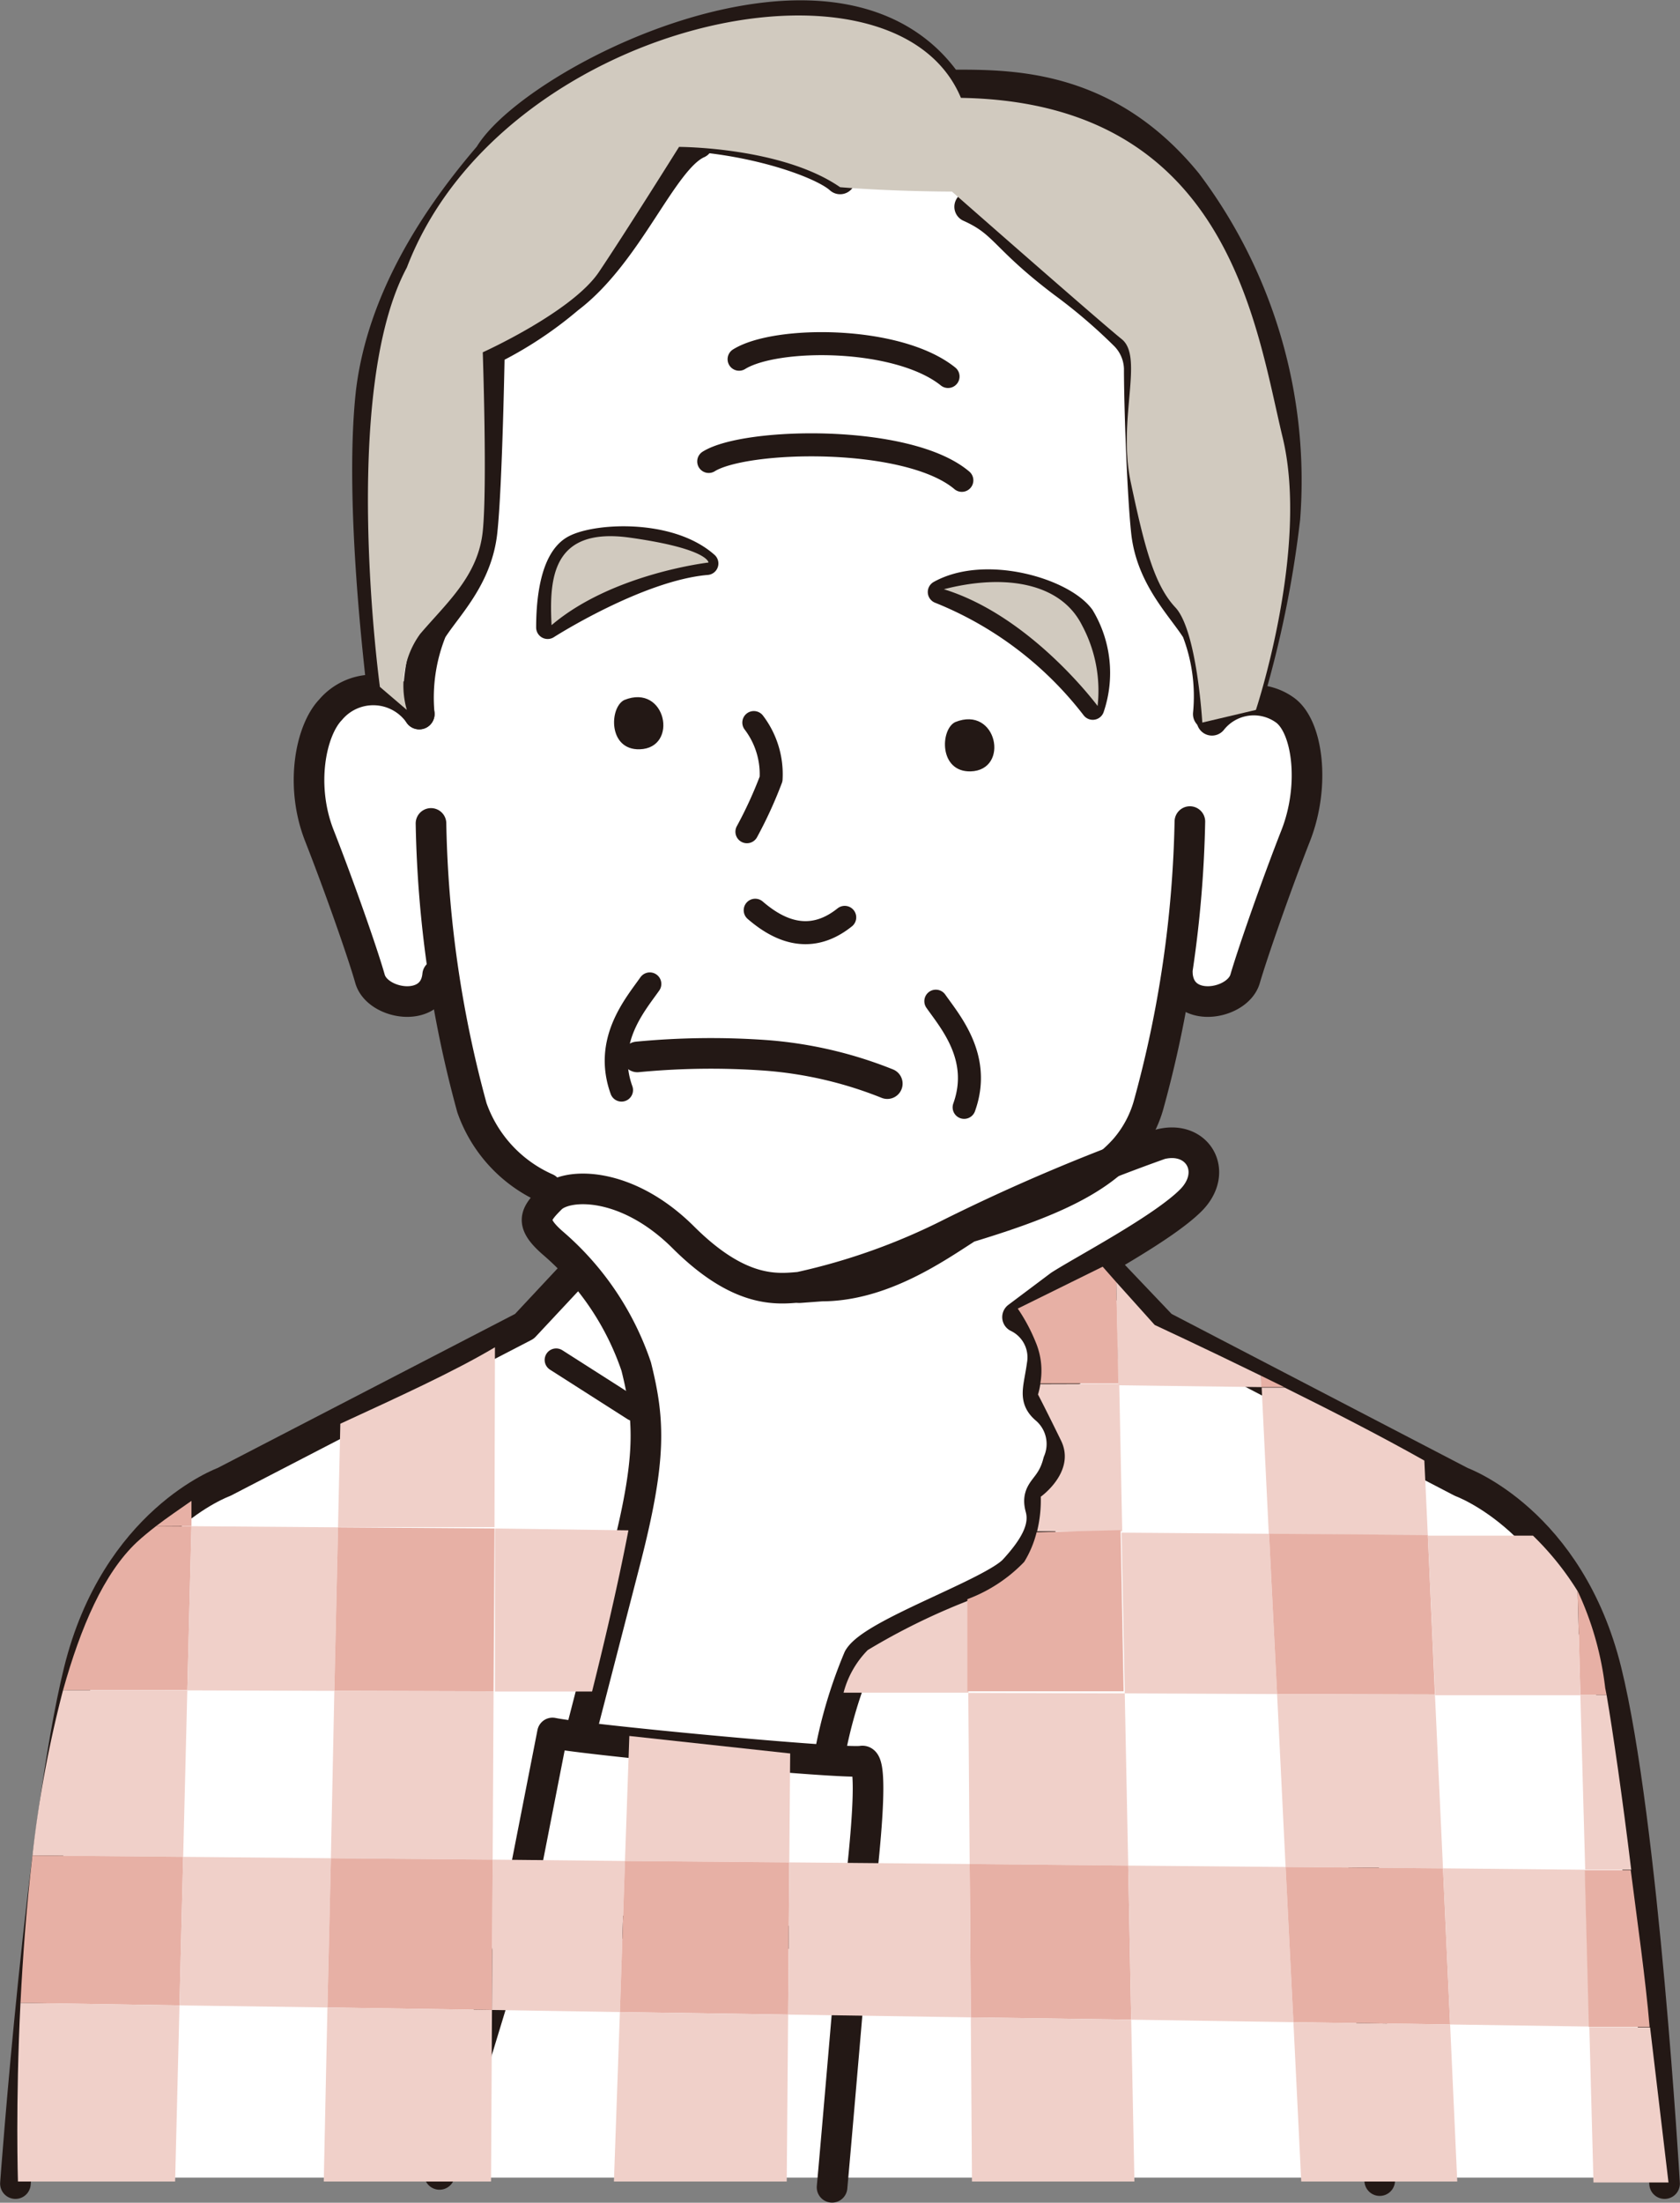 <svg xmlns="http://www.w3.org/2000/svg" viewBox="0 0 73.01 95.66"><rect x="0" y="0" width="73.01" height="95.66" fill="#808080" stroke="none"/><defs><clipPath id="clip-path" transform="translate(-11.49 -.17)"><path fill="none" d="M0 0h96v96H0z"/></clipPath><style>.cls-6,.cls-7{fill:none;stroke:#231815;stroke-linecap:round;stroke-linejoin:round}.cls-6{stroke-width:1.33px}.cls-8{fill:#d1cabf}.cls-10,.cls-8,.cls-9{mix-blend-mode:multiply}.cls-9{fill:#e7b0a5}.cls-10{fill:#f0d0c9}</style></defs><g style="isolation:isolate"><g id="レイヤー_2" data-name="レイヤー 2"><g clip-path="url(#clip-path)" id="contents"><path d="M81.32 72.74c-1.61-6.52-6.3-8.21-6.3-8.21L62 57.77l-2.16-2.3h-1.39a29.22 29.22 0 004.79-3.15c1.23-1.23.31-2.84-1.31-2.44a16.66 16.66 0 00-2.13.75 6.49 6.49 0 00.59-.58 5 5 0 001-1.84 35.07 35.07 0 001.22-5.74c.16 1.72 2.62 1.29 2.94.17s1.34-4 2.2-6.22.54-4.76-.48-5.46-1.58-.45-1.58-.45a46 46 0 001.61-7.84 21.5 21.5 0 00-4.21-14.56c-3.43-4.17-7.42-4.26-10-4.25A9.66 9.66 0 0044.82.93c-5.31.6-10.91 4-12.09 6-3.16 3.7-4.73 7.13-5.11 10.27-.53 4.77.43 12.32.43 12.53l.76.67a2.41 2.41 0 00-3 .56c-.85.89-1.34 3.27-.48 5.46s1.88 5.09 2.2 6.22 2.78 1.55 2.94-.17c0 0 .6 3 1.48 5.81a6 6 0 003.24 3.5l.51.26a1.28 1.28 0 00-.31.2c-.69.69-.91 1 .07 1.92a18.1 18.1 0 011.29 1.31h-.36l-2.15 2.3-13.02 6.76s-4.69 1.69-6.3 8.21-2.76 22-2.76 22h71.67s-.89-15.47-2.51-22z" transform="translate(-11.49 -.17)" fill="#fff"/><path d="M53 31.53c-.65.32-.71 2.17.67 2.14 1.72-.05 1.15-2.88-.67-2.14zm-14.38-.96c-.65.32-.71 2.18.67 2.14 1.71-.05 1.15-2.88-.67-2.14z" transform="translate(-11.49 -.17)" fill="#231815"/><path class="cls-6" d="M46.24 56.09l.95-.07c2.65 0 5-1.67 6.36-2.54 3.06-.93 5.46-1.86 6.84-3.43a5 5 0 001-1.84 49.72 49.72 0 001.81-12.36m-32.98.08A50 50 0 0032 48.28a6 6 0 003.24 3.5" transform="translate(-11.49 -.17)"/><path class="cls-7" d="M44.25 31.55A3.7 3.7 0 0145 34a18.31 18.31 0 01-1.05 2.29m.36 3.41c.86.74 2.28 1.6 3.89.31" transform="translate(-11.49 -.17)"/><path class="cls-6" d="M39.19 46.07a33.47 33.47 0 015.55-.07 17.74 17.74 0 015.31 1.23" transform="translate(-11.49 -.17)"/><path class="cls-7" d="M52.31 25.88c2-1.11 5.37-.12 6.24 1.05a4.78 4.78 0 01.43 4 15.87 15.87 0 00-6.67-5.05zm-17.02 1.54c0-1.24.19-2.9 1.05-3.46s4.2-.8 5.87.68c-2.97.25-6.92 2.78-6.92 2.78z" transform="translate(-11.49 -.17)"/><path class="cls-6" d="M64.16 31.45a2.32 2.32 0 013.16-.45c1 .7 1.34 3.27.48 5.46s-1.87 5.09-2.2 6.22-2.78 1.55-2.94-.17M29.71 31.18a2.43 2.43 0 00-3.86-.18c-.85.89-1.34 3.27-.48 5.46s1.88 5.09 2.2 6.22 2.78 1.55 2.94-.17" transform="translate(-11.49 -.17)"/><path class="cls-7" d="M52.16 43.65c.64.91 2 2.47 1.23 4.61M39.73 42.9c-.64.91-2 2.47-1.23 4.61m3.79-27.3c1.6-1 8.66-1.16 11 .82m-9.68-5.26c1.61-1 6.9-1 9.08.75m-2.62-11.9A5 5 0 0152 7.78M42 3.23a11.67 11.67 0 018.2 4.28" transform="translate(-11.49 -.17)"/><path class="cls-6" d="M48 7.94c-1.23-1.12-8.19-3.16-12.8-.86m6.62-.69c-1.56.69-3 4.76-5.63 6.74a16.54 16.54 0 01-3.43 2.25s-.1 5.84-.32 7.87-1.55 3.27-2.19 4.29a7.77 7.77 0 00-.54 3.64M53.63 9.15c1.56.7 1.45 1.31 4.07 3.29a23.93 23.93 0 012.65 2.26 2.13 2.13 0 01.65 1.47c0 1.66.14 5.51.31 7.08.21 2 1.55 3.27 2.19 4.29a7.91 7.91 0 01.5 3.64" transform="translate(-11.49 -.17)"/><path class="cls-6" d="M54 7.35c-.7-4.44-3.86-7-9.16-6.42s-10.91 4-12.09 6c-3.18 3.7-4.75 7.13-5.13 10.27-.53 4.77.43 12.32.43 12.53M53.07 3.86c2.6 0 6.59.08 10 4.25a21.5 21.5 0 014.26 14.56 46 46 0 01-1.61 7.84" transform="translate(-11.49 -.17)"/><path class="cls-7" d="M54.35 7.3a7.28 7.28 0 016.67 3" transform="translate(-11.49 -.17)"/><path class="cls-6" d="M36.73 75.43L38.65 68c1.16-4.49 1.08-6.11.49-8.48a12.24 12.24 0 00-3.64-5.38c-1-.88-.76-1.23-.07-1.92s3.29-.77 5.76 1.69 4.09 2.24 5.05 2.16a27.72 27.72 0 006.61-2.36 83.11 83.11 0 019.08-3.85c1.62-.4 2.54 1.21 1.31 2.44s-4.61 3-5.69 3.69l-1.84 1.38a1.94 1.94 0 011.07 2.07c-.15 1.08-.38 1.46.16 1.92a2 2 0 01.54 2.3c-.31 1.23-1 1.16-.77 2s-.23 1.69-1.15 2.69-6.15 2.76-6.76 3.84a20.32 20.32 0 00-1.23 4.07m.08 18.9c.15-1.61.91-10.51.91-10.51s1.16-8.14.39-8S37 75.74 35.5 75.43L33.82 84l-3.23 10.6" transform="translate(-11.49 -.17)"/><path class="cls-6" d="M36.43 55.47l-2.15 2.3-13.06 6.76s-4.69 1.69-6.3 8.21S12.16 95 12.16 95m47.65-39.53l2.19 2.3 13 6.76s4.69 1.69 6.3 8.21S83.83 95 83.83 95" transform="translate(-11.49 -.17)"/><path class="cls-7" d="M24.17 59.06l3.37 2.15m20.93-2.68l-3.4 2.15"/><path class="cls-6" d="M59.25 80.85l.71 13.85"/><path class="cls-7" d="M36.12 83.4a37.23 37.23 0 0010.69.85" transform="translate(-11.49 -.17)"/><path class="cls-8" d="M28 30l1.17 1a3.81 3.81 0 01.58-3.3c1.16-1.36 2.52-2.52 2.72-4.46s0-7.77 0-7.77 3.88-1.75 5.05-3.49S41 6.55 41 6.55s4.47 0 7 1.75c2.33.19 4.86.19 4.86.19s6.41 5.63 7.38 6.41-.19 3.49.39 6.21 1 4.44 1.94 5.44 1.17 5 1.17 5l2.33-.55s2.33-7 1.16-11.84S64.9 4.61 53.25 4.42c-2.92-7-20-3.3-24.08 7.37C26.25 17.23 28 30 28 30z" transform="translate(-11.49 -.17)"/><path class="cls-8" d="M35.46 27.32c-.1-2 0-4.28 3.41-3.8s3.41 1.08 3.41 1.08-4.19.48-6.82 2.72zm17.05-1.56c2.63-.68 5.07-.29 6 1.56a6 6 0 01.68 3.51s-2.88-3.9-6.68-5.07z" transform="translate(-11.49 -.17)"/><path class="cls-9" d="M18.28 66.44h1.53v-1.09c-.53.37-1.06.73-1.53 1.09z" transform="translate(-11.49 -.17)"/><path class="cls-10" d="M26.28 62l-.1 4.49h6.8l.02-7.81c-1.82 1.08-4.25 2.18-6.72 3.32z" transform="translate(-11.49 -.17)"/><path class="cls-9" d="M60 55.85l-.59-.67L55.72 57a7.66 7.66 0 01.78 1.46 3.18 3.18 0 01.2 1.79h3.41z" transform="translate(-11.49 -.17)"/><path class="cls-10" d="M56.7 60.28a2.92 2.92 0 01-.1.45s.34.65 1 2-.88 2.44-.88 2.44a5.64 5.64 0 01-.16 1.5h3.7l-.13-6.4z" transform="translate(-11.49 -.17)"/><path class="cls-10" d="M66.3 59.92c-2.62-1.28-4.63-2.21-4.63-2.21L60 55.85l.09 4.48 6.22.08z" transform="translate(-11.49 -.17)"/><path class="cls-9" d="M66.3 59.92v.49h1z" transform="translate(-11.49 -.17)"/><path class="cls-10" d="M73.54 66.83l-.15-3.23c-1.9-1.07-4.09-2.19-6.07-3.17h-1l.31 6.37z" transform="translate(-11.49 -.17)"/><path class="cls-9" d="M18.28 66.44c-.31.24-.59.47-.85.71-1.43 1.35-2.43 3.67-3.2 6.42h5.4l.18-7.12z" transform="translate(-11.49 -.17)"/><path class="cls-10" d="M14.69 66.33l-6.37-.05-.18 7.13 6.39.02.16-7.1z"/><path class="cls-9" d="M14.69 66.33l-.16 7.1 6.92.02.04-7.07-6.8-.05z"/><path class="cls-10" d="M33 66.55v7.08h4.22c.43-1.71 1.09-4.45 1.58-7zm16.2 5.28a4.12 4.12 0 00-1.05 1.85h5.43v-4a28.36 28.36 0 00-4.38 2.15z" transform="translate(-11.49 -.17)"/><path class="cls-10" d="M48.74 66.56l.14 6.98 6.62.03-.35-6.96-6.41-.05z"/><path class="cls-9" d="M55.15 66.61l.35 6.96 6.86.02-.31-6.93-6.9-.05z"/><path class="cls-9" d="M81.25 73.48a13.67 13.67 0 00-1.2-4.22l.12 4.52h1.14z" transform="translate(-11.49 -.17)"/><path class="cls-10" d="M78.11 66.86h-4.57l.32 6.93h6.31l-.12-4.52a12.54 12.54 0 00-1.94-2.41z" transform="translate(-11.49 -.17)"/><path class="cls-9" d="M56.54 66.71A4.53 4.53 0 0156 68a6.63 6.63 0 01-2.47 1.62v4h6.79l-.13-7z" transform="translate(-11.49 -.17)"/><path class="cls-10" d="M14.23 73.57a50.25 50.25 0 00-1.33 7.18l6.55.06.18-7.23z" transform="translate(-11.49 -.17)"/><path class="cls-10" d="M14.53 73.43l-.15 7.27 7.03.06.04-7.31-6.92-.02zm27.55.09l.06 7.43 6.89.07-.15-7.48-6.8-.02zm13.42.05l.37 7.51 6.84.06-.35-7.55-6.86-.02z"/><path class="cls-10" d="M81.31 73.78h-1.14l.21 7.59h2c-.38-3.12-.8-6.01-1.07-7.59z" transform="translate(-11.49 -.17)"/><path class="cls-10" d="M27.35 75.39l-.19 5.43 7.14.06.04-4.73-6.99-.76z"/><path class="cls-9" d="M12.9 80.75c-.26 2.21-.42 4.42-.52 6.4l6.91.11.16-6.45z" transform="translate(-11.49 -.17)"/><path class="cls-10" d="M14.38 80.7l-6.42-.06-.16 6.45 6.43.09.15-6.48z"/><path class="cls-9" d="M14.38 80.7l-.15 6.48 7.15.11.03-6.53-7.03-.06z"/><path class="cls-10" d="M21.41 80.76l-.03 6.53 5.56.09.22-6.56-5.75-.06z"/><path class="cls-9" d="M27.16 80.82l-.22 6.56 7.31.11.05-6.61-7.14-.06zm14.98.13l.05 6.66 6.97.1-.13-6.69-6.89-.07z"/><path class="cls-10" d="M49.03 81.02l.13 6.69 7.05.11-.34-6.74-6.84-.06z"/><path class="cls-9" d="M55.87 81.08l.34 6.74 6.81.1-.31-6.78-6.84-.06z"/><path class="cls-10" d="M62.71 81.14l.31 6.78 6.05.09-.19-6.81-6.17-.06z"/><path class="cls-9" d="M82.36 81.39h-2l.18 6.81h2.64c-.18-2.12-.53-4.53-.82-6.81z" transform="translate(-11.49 -.17)"/><path class="cls-10" d="M34.3 80.88l-.05 6.61 7.94.12-.05-6.66-7.84-.07z"/><path class="cls-10" d="M12.38 87.15c-.22 4.42-.11 7.76-.11 7.76h6.83l.19-7.65z" transform="translate(-11.49 -.17)"/><path class="cls-10" d="M14.23 87.18l-.16 7.56h7.27l.04-7.45-7.15-.11zm12.71.2l-.26 7.36h7.51l.06-7.25-7.31-.11zm15.25.23l.05 7.13h7.06l-.14-7.03-6.97-.1z"/><path class="cls-10" d="M83.2 88.22h-2.64l.18 6.73H84l-.8-6.73z" transform="translate(-11.49 -.17)"/><path class="cls-10" d="M56.21 87.82l.34 6.92h6.78l-.31-6.82-6.81-.1z"/></g></g></g></svg>